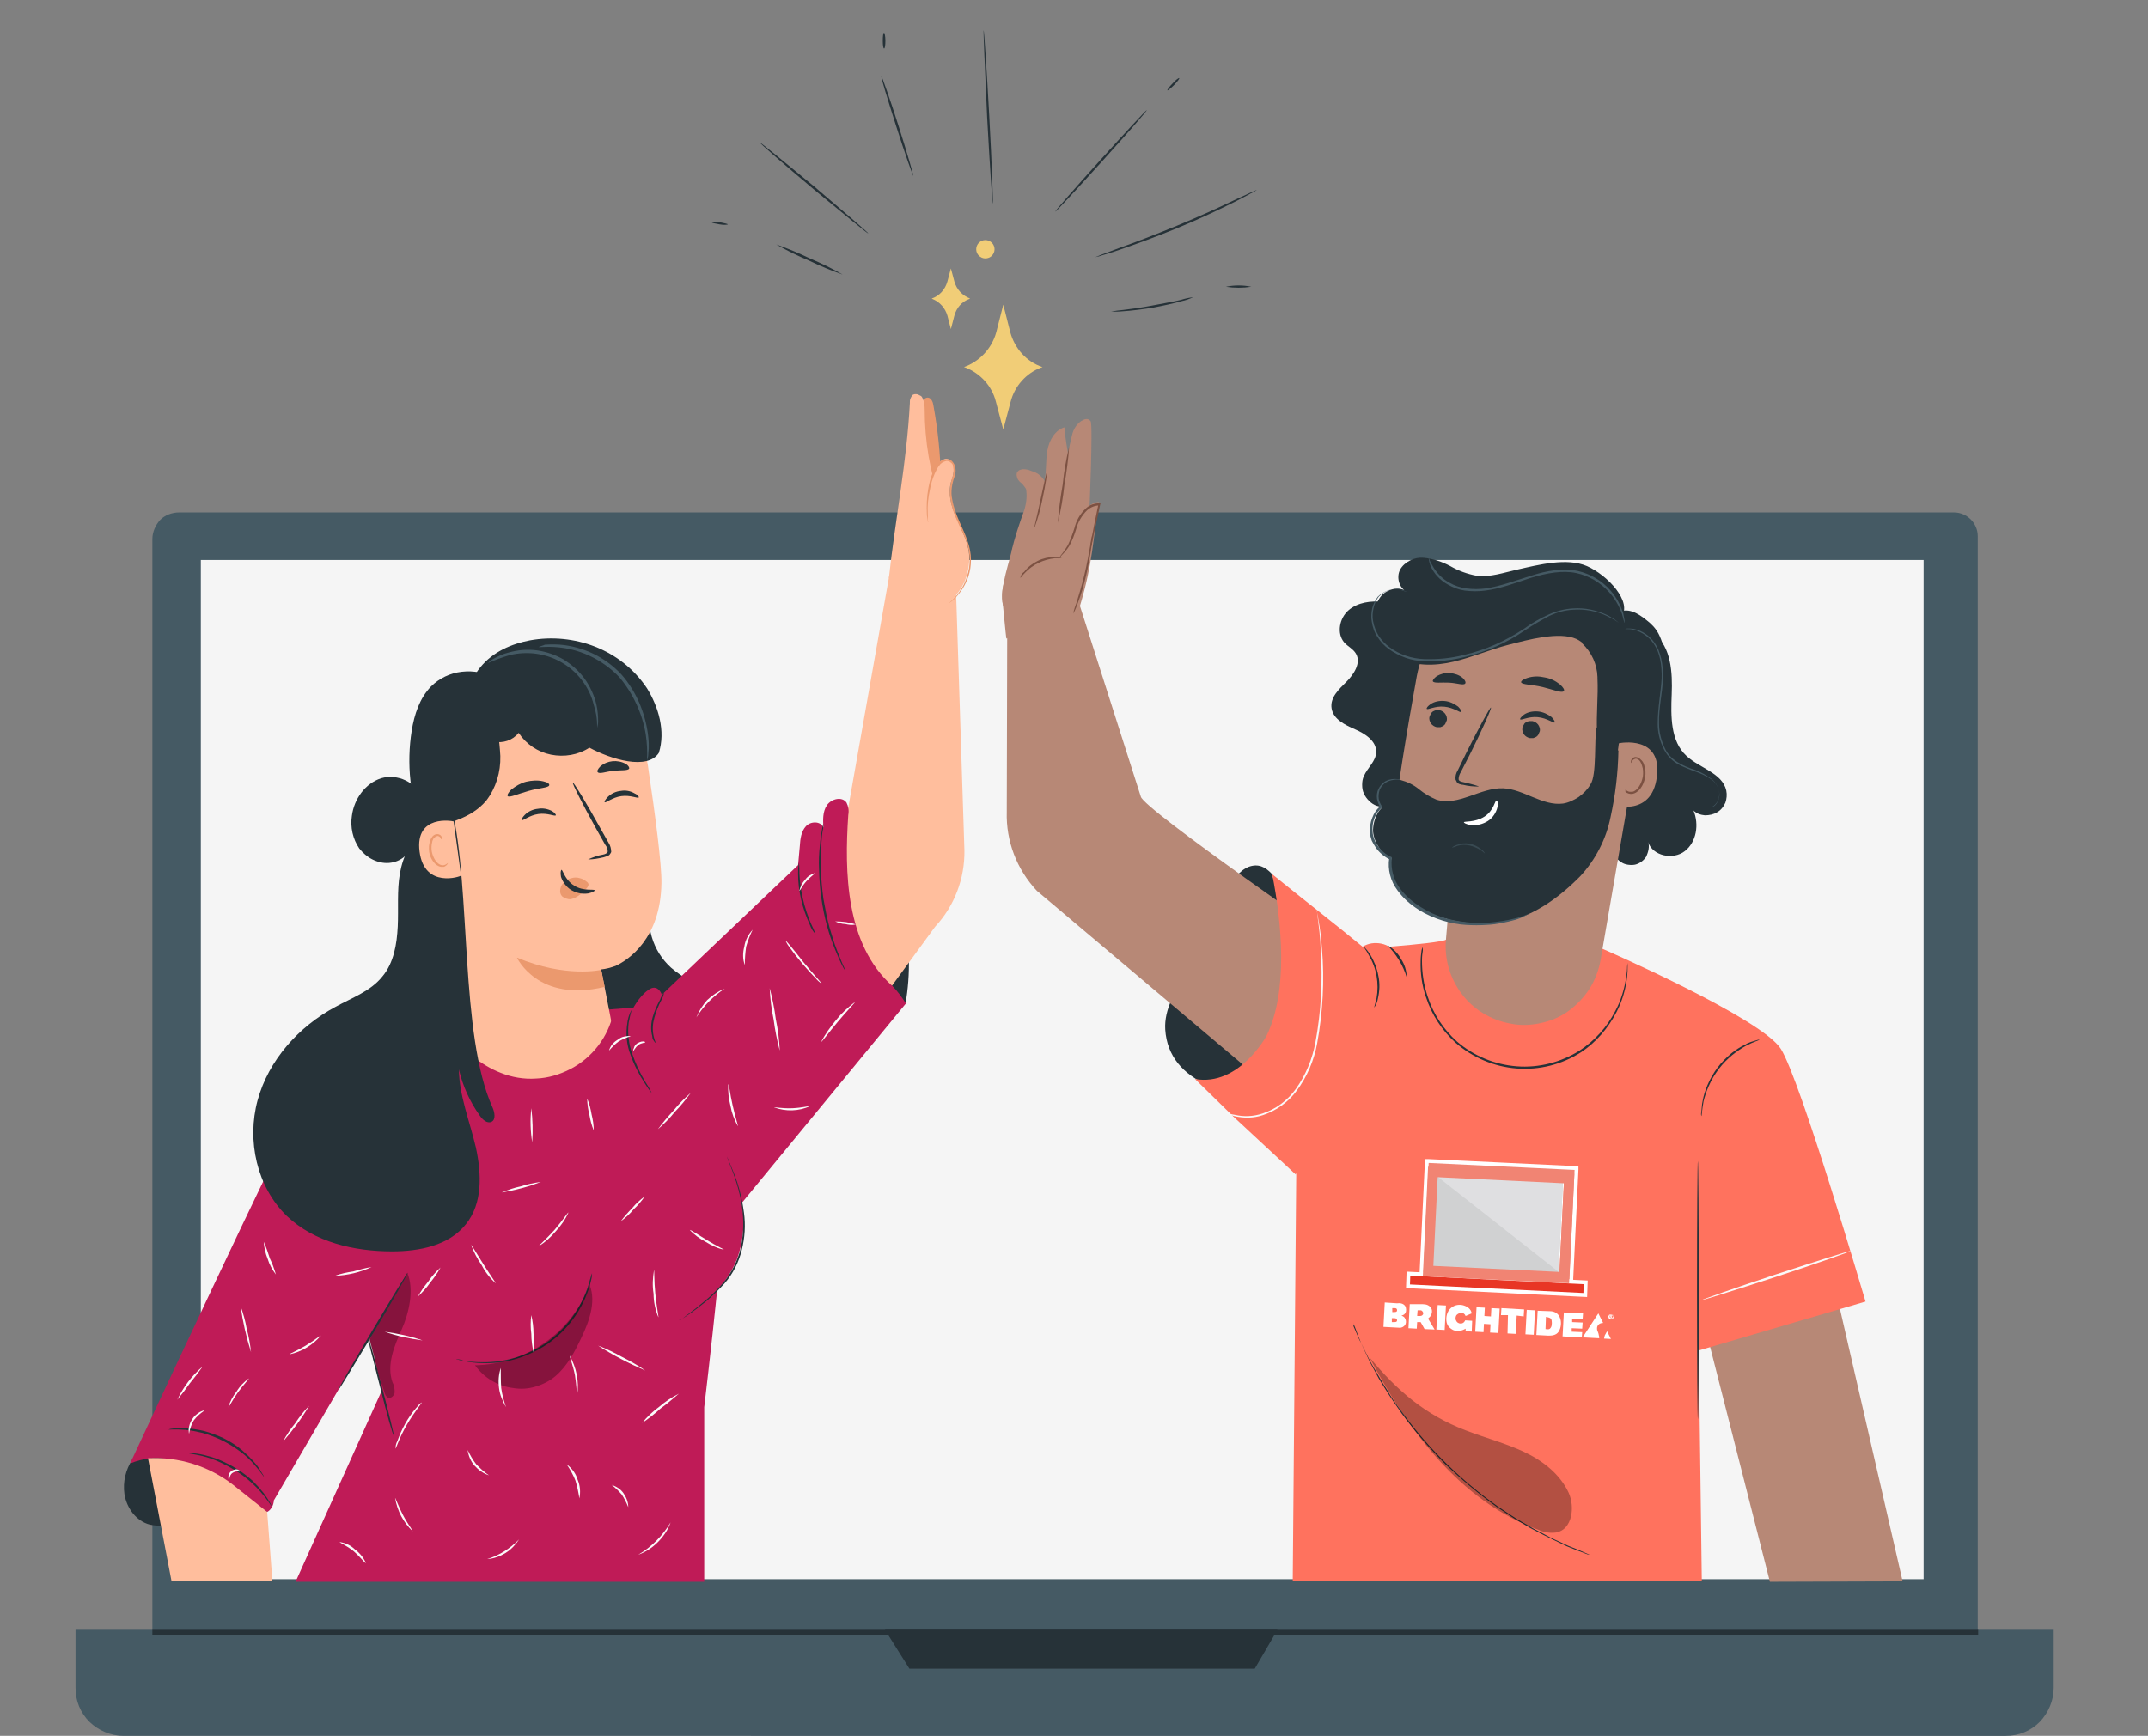 <?xml version="1.0" encoding="utf-8"?>
<!-- Generator: Adobe Illustrator 27.5.0, SVG Export Plug-In . SVG Version: 6.00 Build 0)  -->
<svg version="1.1" id="Layer_1" xmlns="http://www.w3.org/2000/svg" xmlns:xlink="http://www.w3.org/1999/xlink" x="0px" y="0px"
	 viewBox="0 0 492 397.7" style="enable-background:new 0 0 492 397.7;" xml:space="preserve">
<rect x="0" y="0" width="492" height="397.7" fill="#808080" stroke="none"/>
<style type="text/css">
	.st0{fill:#455A64;}
	.st1{fill:#F5F5F5;}
	.st2{fill:#263238;}
	.st3{fill:#FFBE9D;}
	.st4{fill:#BF1B57;}
	.st5{fill:#EB996E;}
	.st6{opacity:0.3;}
	.st7{fill:#FAFAFA;}
	.st8{fill:#B78876;}
	.st9{fill:#FF725E;}
	.st10{fill:#7C5142;}
	.st11{opacity:0.6;}
	.st12{fill:#FFFFFF;}
	.st13{fill:#F18473;stroke:#FFFFFF;stroke-width:0.878;}
	.st14{fill:#E83625;stroke:#FFFFFF;stroke-width:0.878;}
	.st15{fill:#D0D1D2;}
	.st16{fill:#DFDFE1;}
	.st17{fill:#F18473;}
	.st18{clip-path:url(#SVGID_00000074442110576658954480000001285054299093430683_);}
	.st19{fill:#F1CD77;}
</style>
<path class="st0" d="M41,117.4h406.6c1.4,0,2.8,0.6,3.8,1.6s1.6,2.4,1.6,3.8v259.5c0,3.1-1.2,6-3.4,8.2c-2.2,2.2-5.1,3.4-8.2,3.4
	H46.5c-3.1,0-6.1-1.2-8.2-3.4c-2.2-2.2-3.4-5.1-3.4-8.2V123.5c0-1.6,0.7-3.2,1.8-4.4C37.8,118,39.4,117.4,41,117.4z"/>
<path class="st0" d="M17.3,373.4h453.1v13.3c0,2.9-1.2,5.7-3.2,7.8c-2.1,2.1-4.8,3.2-7.8,3.2H28.3c-2.9,0-5.7-1.2-7.8-3.2
	c-2.1-2.1-3.2-4.8-3.2-7.8V373.4z"/>
<path class="st1" d="M440.6,128.3H46v233.5h394.6V128.3z"/>
<path class="st2" d="M202.7,373.4l5.6,8.9h79.1l5.2-8.9H202.7z"/>
<path class="st2" d="M453.1,373.4H34.9v1.3h418.2V373.4z"/>
<path class="st2" d="M149.1,206.4c-0.7,2.7-0.6,5.6,0.2,8.3c0.8,2.7,2.3,5.1,4.4,7c2.7,2.4,6.3,3.8,8.8,6.5c1.6,1.8,2.6,3.9,3.1,6.3
	c0.5,2.3,0.4,4.7-0.4,7c-0.8,2.2-2,4.3-3.6,6.1c-1.6,1.8-3.5,3.2-5.7,4.2c-2.9,1.4-6.1,2-9.4,1.9c-3.2-0.1-6.4-1-9.2-2.5
	c-7-3.9-11-11.8-12.1-19.8c-1-7.9,0.6-16,2.7-23.7"/>
<path class="st2" d="M207.4,230c1.2-6.9,1-13.9-0.4-20.7c-0.6-3.3-1.8-6.5-3.6-9.4c-0.6-1.1-1.5-1.9-2.6-2.5
	c-0.8-0.3-1.7-0.3-2.5-0.1c-0.8,0.2-1.6,0.6-2.2,1.2c-0.8,0.8-1.4,1.8-1.7,2.8c-0.4,1-0.5,2.2-0.4,3.3c0.2,2.2,0.7,4.4,1.6,6.4
	C198.3,218.1,202.7,224,207.4,230"/>
<path class="st3" d="M203.7,131.8l-9.7,54.9c-3.1,7.4-39.4,52.2-39.4,52.2l12,38.5l47.6-65.1c4.4-4.7,6.8-11,6.7-17.5l-1.9-58.7
	L203.7,131.8z"/>
<path class="st4" d="M152.3,230.3l-24.9,1.9l-21.7,3.4c0,0-38,10-38,14.2c0,1.4,10.4,34.5,16.2,54.3c1.4,4.8,2.6,9.7,3.5,14.6
	l-19.7,43.7h93.6v-40c0,0,6.3-52.6,5.2-59.8C165.4,255.3,152.3,230.3,152.3,230.3z"/>
<path class="st5" d="M215.5,109.6c-0.1-5.6-0.7-11.2-1.7-16.7c-0.1-0.8-0.5-1.7-1.2-1.8c-1-0.1-1.5,1.1-1.6,2.1
	c-0.9,6.6-0.6,13.4,0.8,19.9"/>
<path class="st4" d="M204.4,225.9c-10.7-9.5-11-26.1-10.1-39.2c0.2-1,0-2-0.4-2.8c-1-1.5-3.5-0.9-4.5,0.6c-1,1.5-0.9,3.4-0.8,5.1
	c-0.6-1.5-2.9-1.5-4-0.3c-1.1,1.2-1.3,2.9-1.4,4.5l-0.4,4.4l-31.2,29.7c0,0-0.9-2.7-3.1-1.1c-2.3,1.6-3.8,4.8-3.8,4.8l22,47.9
	l40.8-49.6C206.6,228.5,205.6,227.1,204.4,225.9z"/>
<path class="st4" d="M162.1,259.1c3.3,4.1,5.7,8.9,7.2,13.9c1.5,5.1,1.3,10.5-0.5,15.5c-1.4,3.5-3.6,6.5-6.5,8.8
	c-2.9,2.3-6.3,3.9-10,4.5"/>
<path class="st2" d="M193.6,222.4c-0.1-0.4-0.3-0.9-0.5-1.3c-0.4-0.8-0.8-2-1.4-3.4c-0.6-1.5-1.1-3.2-1.7-5.2
	c-0.6-2.2-1-4.4-1.4-6.6c-0.3-2.2-0.5-4.4-0.6-6.7c0-2.1,0-3.9,0.1-5.5c0.1-1.6,0.2-2.8,0.4-3.7c0.1-0.4,0.1-0.9,0.1-1.4
	c-0.1,0.4-0.2,0.9-0.3,1.3c-0.2,1.2-0.4,2.4-0.5,3.7c-0.2,1.8-0.3,3.7-0.2,5.5c0.1,4.5,0.7,9,1.9,13.3c0.5,1.8,1.1,3.5,1.8,5.2
	c0.6,1.5,1.1,2.6,1.5,3.4C193.1,221.6,193.3,222,193.6,222.4z"/>
<path class="st2" d="M186.8,214c-0.3-0.8-0.6-1.5-1-2.3c-1.6-3.7-2.5-7.6-2.7-11.5c0-0.8,0-1.7-0.1-2.5c-0.2,0.8-0.2,1.7-0.2,2.5
	c0,4,1,8,2.7,11.7C185.8,212.7,186.2,213.4,186.8,214z"/>
<path class="st2" d="M150.2,239c0.1,0-0.3-0.6-0.5-1.7c-0.3-1.4-0.2-2.8,0.2-4.2c0.4-1.4,0.9-2.7,1.6-4c0.3-0.5,0.5-1.1,0.6-1.7
	c-0.4,0.5-0.7,1-0.9,1.6c-0.7,1.3-1.3,2.6-1.7,4c-0.4,1.4-0.5,2.9-0.1,4.4C149.4,238,149.7,238.5,150.2,239z"/>
<path class="st2" d="M155.6,302.5c0.1-0.1,0.3-0.1,0.4-0.2l1.1-0.7c0.9-0.6,2.2-1.5,3.8-2.8c1.9-1.4,3.5-3.1,5.1-4.8
	c1.9-2.2,3.2-4.8,3.9-7.6c0.7-2.8,0.9-5.7,0.5-8.6c-0.3-2.3-0.8-4.6-1.5-6.8c-0.5-1.5-1.1-3-1.7-4.4c-0.2-0.5-0.4-0.9-0.5-1.2
	c-0.1-0.1-0.1-0.3-0.2-0.4c0.2,0.6,0.4,1.1,0.6,1.6c0.4,1,1,2.5,1.6,4.4c0.7,2.2,1.2,4.5,1.4,6.8c0.3,2.8,0.1,5.7-0.5,8.4
	c-0.7,2.7-2,5.3-3.8,7.5c-1.5,1.8-3.1,3.4-4.9,4.8c-1.5,1.3-2.8,2.2-3.7,2.9l-1,0.8C155.7,302.3,155.6,302.4,155.6,302.5z"/>
<path class="st2" d="M104.5,311.4c0.1,0.1,0.3,0.1,0.4,0.1c0.3,0.1,0.7,0.2,1.2,0.3c1.5,0.3,2.9,0.5,4.4,0.5c5,0.2,9.8-1.2,14-3.8
	c4.2-2.6,7.5-6.5,9.5-11c0.6-1.4,1.1-2.8,1.4-4.2c0.1-0.5,0.2-0.9,0.2-1.2c0-0.1,0-0.3,0-0.4c-0.2,0.5-0.3,1-0.5,1.6
	c-1.4,5.4-4.6,10.2-9.1,13.7c-4.5,3.4-10,5.2-15.6,5.1c-1.5,0-2.9-0.1-4.4-0.4C105.6,311.5,105,311.4,104.5,311.4z"/>
<path class="st2" d="M90.2,328.9c0.1,0-1.1-5-2.7-11.1c-1.6-6.1-3-11-3.1-11c-0.1,0,1.1,5,2.7,11.1C88.6,324,90,328.9,90.2,328.9z"
	/>
<g class="st6">
	<path d="M134.7,293.6c2.1,4,0.4,8.9-1.6,13c-1.5,3.2-3.2,6.4-5.9,8.7c-1.3,1.1-2.9,1.9-4.6,2.4c-1.7,0.5-3.4,0.6-5.1,0.3
		c-1.7-0.2-3.4-0.8-4.9-1.7c-1.5-0.9-2.8-2.1-3.8-3.5c5.7-0.1,11.3-1.9,16-5.2c4.7-3.3,8.3-8,10.3-13.4"/>
</g>
<g class="st6">
	<path d="M93.3,291.6c1.6,3.9,0.4,9.2-1.3,13c-1.7,3.8-3.5,8.1-2.1,12.1c0.4,0.7,0.5,1.5,0.5,2.3c-0.1,0.8-0.9,1.5-1.6,1.2
		c-0.4-0.3-0.6-0.7-0.7-1.1c-1.3-3.9-2.6-7.7-3.8-11.6"/>
</g>
<path class="st7" d="M178.6,240.7c-0.1-2.4-0.4-4.8-0.9-7.2c-0.3-2.4-0.8-4.8-1.4-7.1c0.1,2.4,0.4,4.8,0.9,7.2
	C177.5,236,178,238.4,178.6,240.7z"/>
<path class="st7" d="M188.1,238.7c0.1,0.1,1.7-2.1,3.8-4.6c2.1-2.5,4-4.4,3.9-4.5c-1.6,1.2-3.1,2.6-4.3,4.1
	C190.2,235.3,189,236.9,188.1,238.7z"/>
<path class="st7" d="M179.9,215.5c0.3,0.6,0.6,1.1,1,1.6c0.7,1,1.7,2.3,2.8,3.6c1.2,1.4,2.3,2.6,3.1,3.4c0.4,0.5,0.9,0.9,1.4,1.3
	c0.1-0.1-1.9-2.2-4.2-5C181.9,217.7,180,215.4,179.9,215.5z"/>
<path class="st7" d="M183.1,204.1c0.1,0.1,0.6-1.1,1.6-2.2s2.1-1.8,2-1.9c-0.9,0.3-1.8,0.8-2.3,1.6
	C183.7,202.3,183.3,203.2,183.1,204.1z"/>
<path class="st7" d="M191.3,211.1c0.7,0.3,1.5,0.6,2.3,0.6c0.8,0.2,1.6,0.3,2.4,0.1C194.6,211.3,193,211.1,191.3,211.1z"/>
<path class="st7" d="M170.6,221.1c0-1.4,0.1-2.8,0.3-4.2c0.4-1.4,0.9-2.7,1.5-3.9c-1,1.1-1.7,2.4-1.9,3.8
	C170.1,218.3,170.1,219.8,170.6,221.1z"/>
<path class="st7" d="M159.5,233.1c1.7-2.7,3.9-4.9,6.5-6.6c-1.5,0.6-2.8,1.5-4,2.6C161,230.2,160.1,231.6,159.5,233.1z"/>
<path class="st7" d="M177.3,253.7c2.7,1,5.7,0.9,8.3-0.3c0-0.1-1.8,0.4-4.1,0.5C179.1,254,177.4,253.6,177.3,253.7z"/>
<path class="st7" d="M169,258c0.1-0.1-0.6-2.1-1.2-4.8c-0.6-2.6-0.8-4.8-1-4.8c-0.1,1.6,0.1,3.3,0.5,4.9
	C167.6,255,168.2,256.6,169,258z"/>
<path class="st7" d="M150.7,258.7c1.4-1.2,2.7-2.5,3.9-4c1.3-1.3,2.5-2.8,3.6-4.3c-1.4,1.2-2.7,2.5-3.9,4
	C153,255.8,151.8,257.2,150.7,258.7z"/>
<path class="st7" d="M142.2,279.8c1.1-0.8,2.1-1.7,2.9-2.7c1-0.9,1.8-1.9,2.6-3c-1.1,0.8-2.1,1.7-2.9,2.7
	C143.9,277.7,143,278.7,142.2,279.8z"/>
<path class="st7" d="M158,281.8c1,1.1,2.3,2,3.6,2.7c1.3,0.8,2.7,1.5,4.2,1.8c0-0.1-1.8-0.9-3.9-2.2S158.1,281.7,158,281.8z"/>
<path class="st7" d="M150.8,301.8c0.1,0-0.4-2.4-0.7-5.4c-0.3-3-0.2-5.4-0.3-5.4c-0.3,1.8-0.4,3.6-0.1,5.4
	C149.7,298.3,150.1,300.1,150.8,301.8z"/>
<path class="st7" d="M123.4,285.5c1.5-0.9,2.8-2.1,3.9-3.4c1.2-1.3,2.2-2.7,2.9-4.3c-0.1-0.1-1.4,1.9-3.2,4
	C125.1,283.9,123.4,285.4,123.4,285.5z"/>
<path class="st7" d="M113.5,294c0.1-0.1-1.3-2-2.8-4.4c-1.5-2.4-2.7-4.4-2.8-4.4c0.6,1.6,1.4,3.2,2.4,4.6
	C111.1,291.4,112.2,292.8,113.5,294z"/>
<path class="st7" d="M114.9,273.2c3.1-0.5,6.1-1.3,9-2.4c-1.6,0.2-3.1,0.5-4.6,1C117.8,272.1,116.4,272.6,114.9,273.2z"/>
<path class="st7" d="M122.2,309.8c0.2-1.4,0.2-2.9,0-4.3c0-1.4-0.2-2.9-0.5-4.2c-0.2,1.4-0.2,2.9,0,4.3
	C121.7,307,121.9,308.5,122.2,309.8z"/>
<path class="st7" d="M115.9,322.4c-0.5-1.5-0.9-2.9-1.1-4.4c-0.1-1.5-0.1-3.1-0.1-4.6c-0.5,1.5-0.6,3.1-0.4,4.6
	C114.5,319.6,115.1,321,115.9,322.4L115.9,322.4z"/>
<path class="st7" d="M132.2,319.6c0.5-3.1-0.2-6.3-1.7-9c-0.1,0.1,0.7,2,1.2,4.5C132.1,317.6,132.1,319.6,132.2,319.6z"/>
<path class="st7" d="M147.1,326c1.5-1,2.9-2.1,4.2-3.3c1.4-1,2.8-2.2,4.2-3.4c-1.6,0.8-3.1,1.8-4.5,3
	C149.5,323.4,148.2,324.6,147.1,326z"/>
<path class="st7" d="M137,308.3c3.4,2.2,7.1,4.1,10.8,5.7c-1.7-1.2-3.5-2.2-5.3-3.1C140.7,309.9,138.9,309,137,308.3z"/>
<path class="st7" d="M132.7,343.3c0.3-1.4,0.2-2.9-0.4-4.3c-0.4-1.4-1.3-2.6-2.5-3.5c0.8,1.2,1.5,2.4,2,3.7
	C132.2,340.5,132.5,341.9,132.7,343.3z"/>
<path class="st7" d="M140.1,340.2c0.9,0.7,1.6,1.4,2.3,2.2c0.6,0.9,1.1,1.9,1.5,2.9c0-1.1-0.4-2.2-1.1-3.2S141.2,340.6,140.1,340.2z
	"/>
<path class="st7" d="M111.6,357.2c1.5-0.1,2.9-0.6,4.2-1.4c1.3-0.8,2.3-1.9,3.1-3.1C116.8,354.8,114.3,356.4,111.6,357.2z"/>
<path class="st7" d="M107.1,332.2c0.2,1.3,0.7,2.6,1.6,3.6c0.9,1,2,1.8,3.3,2.2c-1.1-0.7-2-1.6-2.9-2.5
	C108.3,334.5,107.7,333.4,107.1,332.2z"/>
<path class="st7" d="M94.5,350.8c0.1-0.1-1.1-1.6-2.2-3.7c-1.1-2.1-1.7-3.9-1.8-3.9C91,346.2,92.4,348.8,94.5,350.8L94.5,350.8z"/>
<path class="st7" d="M77.8,353.3c-0.1,0.1,1.6,0.8,3.2,2.1c1.6,1.4,2.6,2.8,2.8,2.7c-0.5-1.2-1.4-2.3-2.5-3.1
	C80.4,354.1,79.2,353.5,77.8,353.3z"/>
<path class="st7" d="M90.6,331.9c0.1,0,0.9-2.6,2.6-5.5c1.7-2.9,3.5-5,3.4-5.1c-0.5,0.3-0.9,0.8-1.3,1.3c-1.9,2.2-3.3,4.8-4.3,7.6
	C90.7,330.7,90.6,331.3,90.6,331.9z"/>
<path class="st7" d="M88.1,305.1c2.8,1,5.7,1.6,8.7,2C93.9,306.1,91,305.5,88.1,305.1z"/>
<path class="st7" d="M95.7,297.1c1-1,2-2,2.8-3.2c0.9-1.1,1.7-2.2,2.4-3.5c-1,0.9-2,2-2.8,3.2C97.2,294.7,96.4,295.8,95.7,297.1z"/>
<path class="st2" d="M61.2,346.4c-7.2-1.2-14,1-21.1,2.6c-1.9,0.6-3.9,0.7-5.8,0.3c-3.1-0.8-5.3-3.8-5.8-7c-0.4-2.8,0.3-5.6,1.8-7.9
	c0.6-1,1.5-1.8,2.5-2.5c1.1-0.5,2.3-0.8,3.5-0.9c4.4-0.4,8.8,0.5,12.7,2.4c3.9,1.9,7.5,4.5,10.5,7.6C61,342.6,60.5,344.4,61.2,346.4
	"/>
<path class="st4" d="M67.7,256.1c-1.6,1.2-37.9,79.2-37.9,79.2c2.9-1.2,6.1-1.6,9.2-0.9l2,0.5c3.5,0.9,6.9,2.5,9.9,4.5l10.3,7
	c0.4-0.2,0.8-0.6,1-1c0.3-0.4,0.4-0.8,0.5-1.3v-0.3l28.1-48.2L67.7,256.1z"/>
<path class="st3" d="M61.2,346.4l1.2,15.9H39.3l-5.4-28.2c7-0.4,14,1.8,19.5,6.1L61.2,346.4z"/>
<path class="st2" d="M77.6,318.3c0.1,0.1,3.7-5.9,8.1-13.2c4.4-7.4,7.8-13.4,7.7-13.5c-0.1-0.1-3.7,5.8-8.1,13.2
	C80.9,312.2,77.4,318.2,77.6,318.3z"/>
<path class="st2" d="M43,332.9c0,0.1,1.3,0.2,3.4,0.7c1.2,0.3,2.4,0.7,3.5,1.2c1.4,0.6,2.7,1.3,4,2.1c1.3,0.8,2.5,1.7,3.6,2.7
	c0.9,0.8,1.8,1.7,2.6,2.7c1.4,1.6,2,2.8,2.1,2.7c-0.1-0.3-0.3-0.6-0.4-0.8c-0.4-0.7-0.9-1.4-1.4-2.1c-0.8-1-1.6-1.9-2.5-2.8
	c-1.1-1-2.4-2-3.7-2.8c-1.3-0.8-2.7-1.5-4.1-2.1c-1.2-0.5-2.4-0.8-3.6-1.1c-0.8-0.2-1.7-0.3-2.5-0.4C43.6,332.9,43.3,332.9,43,332.9
	z"/>
<path class="st2" d="M38.6,327.5c0,0.1,1.5-0.1,3.8,0.1c1.4,0.1,2.7,0.4,4,0.7c3.2,0.9,6.2,2.4,8.8,4.4c1.1,0.8,2.1,1.8,3,2.8
	c1.5,1.7,2.3,3,2.3,2.9c-0.1-0.3-0.3-0.6-0.5-0.9c-0.2-0.3-0.4-0.7-0.6-1c-0.3-0.4-0.6-0.9-1-1.3c-0.9-1.1-1.9-2-2.9-2.9
	c-1.3-1.1-2.7-2-4.3-2.8c-1.5-0.7-3.1-1.3-4.7-1.7c-1.3-0.3-2.7-0.5-4.1-0.6c-0.5,0-1.1,0-1.6,0c-0.4,0-0.8,0-1.2,0.1
	C39.3,327.3,38.9,327.4,38.6,327.5z"/>
<path class="st7" d="M76.7,292.3c2.9-0.1,5.8-0.8,8.4-2c-1.4,0.2-2.8,0.6-4.2,1C79.5,291.5,78.1,291.8,76.7,292.3z"/>
<path class="st7" d="M63.2,292c-0.4-1.3-0.8-2.5-1.4-3.7c-0.4-1.3-0.8-2.5-1.4-3.8c0.1,1.3,0.4,2.7,0.9,3.9
	C61.7,289.7,62.4,291,63.2,292z"/>
<path class="st7" d="M66.3,310.3c2.8-0.6,5.3-2.1,7.2-4.3c-0.1-0.1-1.5,1.1-3.5,2.3C68,309.5,66.2,310.2,66.3,310.3z"/>
<path class="st7" d="M57.5,309.8c-0.2-1.8-0.5-3.6-1-5.4c-0.3-1.8-0.8-3.5-1.4-5.2C55.6,302.8,56.4,306.3,57.5,309.8L57.5,309.8z"/>
<path class="st7" d="M64.8,330.3c2.2-2.5,4.3-5.3,6-8.2c-1.2,1.2-2.2,2.5-3.2,4C66.6,327.3,65.6,328.8,64.8,330.3z"/>
<path class="st7" d="M52.3,322.4c0.1,0.1,0.9-1.6,2.2-3.4c1.3-1.8,2.6-3.1,2.5-3.2c-1.1,0.8-2.1,1.8-2.8,3
	C53.3,319.9,52.7,321.1,52.3,322.4z"/>
<path class="st7" d="M40.6,320.7c1-1.2,2-2.5,2.9-3.8c1-1.2,2-2.5,2.9-3.8C43.9,315.2,42,317.8,40.6,320.7z"/>
<path class="st7" d="M43.3,328.5c0.2-1.1,0.5-2.1,1.1-3.1c0.7-0.9,1.5-1.6,2.4-2.2c0-0.1-0.4,0-1,0.3c-0.7,0.4-1.4,1-1.8,1.7
	c-0.5,0.7-0.7,1.5-0.8,2.3C43.2,328,43.3,328.5,43.3,328.5z"/>
<path class="st7" d="M52.5,339.1c0.1,0,0-0.2,0.1-0.6c0.1-0.4,0.3-0.8,0.6-1c0.3-0.2,0.7-0.4,1.2-0.4c0.3,0,0.5,0.1,0.6,0
	c0-0.1-0.1-0.2-0.5-0.4c-0.3-0.1-0.5-0.1-0.8,0c-0.3,0.1-0.5,0.2-0.7,0.3c-0.2,0.2-0.4,0.4-0.5,0.6c-0.1,0.2-0.2,0.5-0.2,0.8
	C52.3,338.9,52.4,339.1,52.5,339.1z"/>
<path class="st7" d="M146.2,356.2c1.7-0.6,3.2-1.6,4.5-2.9c1.3-1.3,2.3-2.8,2.9-4.5C151.8,351.8,149.3,354.4,146.2,356.2
	L146.2,356.2z"/>
<path class="st3" d="M203.6,132.4c1.5-13.7,4.1-26.6,4.8-40c0-0.3,0-0.7,0.1-1c0.1-0.3,0.3-0.6,0.5-0.9c0.2-0.1,0.4-0.2,0.6-0.2
	s0.5,0,0.7,0.1c0.2,0.1,0.4,0.2,0.6,0.3c0.2,0.1,0.3,0.3,0.4,0.5c0.4,0.8,0.5,1.8,0.5,2.7c0,7.1,1.2,14.2,3.6,21
	c1.5,4.4,3.6,8.6,4.8,13c1.2,4.5-1,6-3,10.2"/>
<path class="st3" d="M217.1,138.1c1.8-1.4,3.2-3.2,4-5.3c0.8-2.1,1.1-4.4,0.8-6.6c-0.5-2.7-1.8-5.2-2.9-7.7c-1.1-2.5-1.9-5.3-1.2-8
	c0.4-1,0.6-2,0.7-3.1c0-1-0.7-2.2-1.7-2.3c-0.4,0-0.8,0.2-1.1,0.4c-0.3,0.2-0.6,0.5-0.8,0.8c-1.8,2.2-3.2,8.5-2.3,13.3"/>
<path class="st5" d="M212.6,119.7c0,0-0.1-0.7-0.1-2c-0.1-1.9,0.1-3.7,0.5-5.5c0.2-1.3,0.6-2.5,1.1-3.7c0.3-0.6,0.6-1.3,1-1.8
	c0.2-0.3,0.4-0.5,0.7-0.7c0.3-0.2,0.6-0.3,1-0.4c0.4,0,0.7,0.1,1,0.4c0.3,0.2,0.5,0.5,0.5,0.9c0.2,0.8,0.1,1.6-0.1,2.3
	c-0.3,0.8-0.5,1.7-0.6,2.6c-0.1,0.9-0.1,1.8,0.1,2.7c0.6,3.7,2.6,6.6,3.6,9.5c0.5,1.4,0.8,2.8,0.8,4.3c0,1.3-0.2,2.5-0.6,3.7
	c-0.5,1.8-1.5,3.4-2.7,4.8c-0.9,1-1.5,1.4-1.5,1.4c0.2-0.1,0.3-0.2,0.5-0.3c0.4-0.3,0.8-0.7,1.1-1c1.3-1.4,2.3-3,2.9-4.8
	c0.4-1.2,0.6-2.5,0.6-3.8c0-1.5-0.3-3-0.8-4.4c-1-3-2.9-5.9-3.5-9.5c-0.2-0.9-0.2-1.7-0.1-2.6c0.1-0.8,0.3-1.7,0.6-2.5
	c0.3-0.8,0.4-1.7,0.1-2.6c-0.1-0.4-0.4-0.8-0.7-1.1c-0.2-0.2-0.4-0.3-0.6-0.3c-0.2-0.1-0.4-0.1-0.7-0.1c-0.4,0.1-0.8,0.2-1.2,0.4
	c-0.4,0.2-0.7,0.5-0.9,0.9c-0.4,0.6-0.8,1.3-1,1.9c-0.5,1.2-0.8,2.5-1,3.7c-0.3,1.8-0.4,3.7-0.3,5.6c0,0.5,0.1,1,0.2,1.5
	C212.4,119.3,212.5,119.5,212.6,119.7z"/>
<path class="st2" d="M94.7,192.9c-0.3,1.3-1,2.5-2,3.3c-1,0.9-2.3,1.4-3.6,1.5c-1.3,0.1-2.6-0.2-3.8-0.8c-1.2-0.6-2.2-1.5-3-2.5
	c-1.5-2.2-2.1-4.9-1.7-7.5c0.5-3.8,3-7.4,6.7-8.6c3.7-1.1,8.2,0.9,9.2,4.6l4.2,5.9L94.7,192.9z"/>
<path class="st3" d="M99.7,181.3c-0.4-3.3-0.2-6.6,0.7-9.7c0.9-3.2,2.4-6.1,4.5-8.7c2.1-2.6,4.6-4.7,7.5-6.2
	c2.9-1.6,6.1-2.5,9.3-2.8c13.1-1.2,24.7,8.5,26.7,21.5c1.7,11.4,3.2,22.9,3.1,27c-0.2,12.6-7.5,17.5-10.5,18.9
	c-1.1,0.4-2.2,0.7-3.3,0.8c0,0,0,0,0,0c0,0,0,0,0,0c0,0,0,0,0,0c0,0,0,0,0,0l2.8,14.4c1.3,9.5-4,17.9-13.5,19.3
	c-9.5,1.4-16.9-5.9-18.4-15.4L99.7,181.3z"/>
<path class="st2" d="M146.3,182.7c-0.2,0.3-1.9-0.6-4-0.3c-2.1,0.3-3.5,1.6-3.8,1.4c-0.1-0.1,0.1-0.6,0.7-1.2c0.8-0.8,1.9-1.3,3-1.4
	c1.1-0.2,2.2,0,3.2,0.6C146.1,182.1,146.4,182.6,146.3,182.7z"/>
<path class="st2" d="M127.3,186.8c-0.2,0.3-1.9-0.6-4-0.3c-2.1,0.3-3.5,1.6-3.8,1.4c-0.1-0.1,0.1-0.6,0.7-1.2c0.8-0.8,1.9-1.3,3-1.4
	c1.1-0.2,2.2,0,3.2,0.5C127.1,186.2,127.4,186.7,127.3,186.8z"/>
<path class="st2" d="M134.7,196.9c1.1-0.5,2.2-0.9,3.4-1.1c0.5-0.1,1-0.3,1.1-0.7c0-0.6-0.2-1.1-0.6-1.6l-2.2-3.9
	c-3.1-5.6-5.4-10.2-5.2-10.3c0.2-0.1,2.9,4.3,6,9.9l2.2,3.9c0.4,0.6,0.6,1.4,0.6,2.1c-0.1,0.2-0.2,0.4-0.3,0.5
	c-0.1,0.2-0.3,0.3-0.5,0.4c-0.3,0.1-0.6,0.2-0.9,0.3C137,196.7,135.9,196.9,134.7,196.9z"/>
<path class="st5" d="M137.7,222.2c0,0-8.1,1.9-19.3-2.8c0,0,4.8,10.4,20.1,6.7L137.7,222.2z"/>
<path class="st5" d="M134.5,202.1c-0.5-0.4-1.1-0.8-1.7-0.9c-0.6-0.2-1.3-0.2-1.9,0c-0.5,0.1-0.9,0.3-1.3,0.6
	c-0.4,0.3-0.7,0.6-1,1.1c-0.2,0.4-0.3,0.9-0.3,1.3c0,0.5,0.2,0.9,0.5,1.2c0.4,0.3,0.9,0.5,1.4,0.6c0.5,0.1,1-0.1,1.5-0.3
	c1-0.5,1.8-1.2,2.5-2c0.2-0.2,0.4-0.4,0.5-0.7c0.1-0.1,0.1-0.3,0.1-0.4c0-0.1-0.1-0.3-0.2-0.4"/>
<path class="st2" d="M128.6,199.3c0.3-0.1,0.7,2.2,2.9,3.6c2.2,1.4,4.7,0.7,4.7,1.1c0.1,0.1-0.5,0.5-1.5,0.7
	c-1.4,0.2-2.7-0.1-3.9-0.8c-1.1-0.7-1.9-1.8-2.3-3C128.3,199.9,128.5,199.3,128.6,199.3z"/>
<path class="st2" d="M125.8,179.9c-0.1,0.6-2.3,0.6-4.7,1.3c-2.5,0.7-4.4,1.6-4.8,1.2c-0.2-0.2,0.1-0.8,0.8-1.5
	c1-0.8,2.2-1.5,3.4-1.8c1.3-0.3,2.6-0.4,3.9-0.1C125.4,179.2,125.9,179.6,125.8,179.9z"/>
<path class="st2" d="M144.1,176.1c-0.3,0.5-1.8,0.3-3.6,0.5c-1.8,0.2-3.2,0.8-3.6,0.3c-0.2-0.2,0-0.7,0.6-1.3
	c0.8-0.7,1.8-1.1,2.8-1.2s2.1,0.1,3,0.6C144,175.4,144.2,175.9,144.1,176.1z"/>
<path class="st2" d="M150.9,172.5c-2.6,4-10.9,1.5-15.9-1.2c-2.6,1.7-5.8,2.2-8.8,1.6c-3-0.6-5.7-2.4-7.4-5
	c-2.9,3.6-8.7,2.4-10.8-1.7c-2.1-4.1-0.9-9.8,2-13.3c2.9-3.6,7.2-5.4,11.4-6.2c10-1.8,20.8,2,26.8,11
	C150.8,161.9,152.5,167.5,150.9,172.5"/>
<path class="st0" d="M123.4,148.2c0,0.2,2.4-0.3,6,0.3c4.8,0.8,9.2,3.2,12.5,6.7c3.1,3.7,5.2,8.2,6,13c0.3,2,0.4,4,0.3,6
	c0.2-0.5,0.3-1.1,0.3-1.6c0.2-1.5,0.1-3-0.1-4.5c-0.7-5-2.7-9.7-6-13.5c-3.4-3.7-8-6.1-13.1-6.8c-1.5-0.2-3-0.2-4.5-0.1
	C124.4,147.9,123.9,148,123.4,148.2z"/>
<path class="st0" d="M136.8,166.7c0.1-0.5,0.2-0.9,0.2-1.4c0-1.3-0.1-2.6-0.4-3.9c-0.5-2.1-1.4-4.1-2.7-5.9
	c-1.3-1.8-2.9-3.2-4.8-4.4c-1.9-1.1-4-1.8-6.1-2.1c-2.2-0.3-4.4-0.1-6.5,0.5c-1.3,0.3-2.5,0.9-3.6,1.5c-0.4,0.2-0.8,0.5-1.1,0.9
	c1.6-0.7,3.2-1.3,4.9-1.8c4.1-1,8.4-0.4,12,1.7c3.6,2.1,6.3,5.6,7.3,9.7C137,164.6,136.7,166.7,136.8,166.7z"/>
<path class="st2" d="M112.9,162.4c1,3.5,1.5,7.2,1.7,10.8c0.1,3.7-1,7.3-3.2,10.2c-3.5,4.2-9.3,5.5-14.6,6.5
	c-2.9-7.1-3.7-14.9-2.5-22.5c0.6-3.7,1.8-7.4,4.4-10.1c1.9-1.9,4.4-3.1,7.1-3.4c2.7-0.3,5.4,0.2,7.7,1.6"/>
<path class="st4" d="M140.5,232.1c-0.6,2.7-1.8,5.3-3.5,7.5c-1.7,2.2-3.8,4-6.3,5.3c-2.5,1.3-5.2,2.1-7.9,2.2
	c-2.8,0.2-5.6-0.3-8.1-1.3c-4.7-1.8-8.4-5.3-12.1-8.8c-0.7,3.9-0.5,7.9,0.5,11.7c1,3.8,2.8,7.4,5.3,10.5c2.5,3.1,5.6,5.6,9.1,7.5
	c3.5,1.8,7.4,2.9,11.3,3.1c6,0.4,12.4-1.5,16.2-6.1c2.6-3.2,3.7-7.5,3.6-11.7c-0.2-4.2-1-8.3-2.4-12.3c-1.1-3.4-2.7-7.2-6.2-8.2"/>
<path class="st2" d="M97.8,190.1c-3.6,1.9-5.5,6-6.2,10c-0.7,4-0.3,8.1-0.5,12.2c-0.2,4-0.9,8.3-3.5,11.4c-2.7,3.4-7,4.9-10.8,7
	c-8.4,4.5-15.3,12.2-17.8,21.4c-2.5,9.2-0.2,19.8,6.7,26.5c6.3,6,15.4,8.1,24.1,8.1c6.2,0,13-1.3,16.9-6.2
	c3.9-4.8,3.6-11.6,2.3-17.6c-1.4-6-3.8-11.8-3.9-17.9c0.9,3.8,2.5,7.4,4.8,10.6c0.6,0.9,1.7,1.9,2.7,1.4c1-0.5,0.7-2.2,0.2-3.3
	c-7.5-16.6-4.9-50.1-9.3-68.4"/>
<path class="st3" d="M103.9,188.2c-0.2-0.1-8.9-1.7-7.8,6.9c1.1,8.6,9.5,5.7,9.5,5.5C105.6,200.4,103.9,188.2,103.9,188.2z"/>
<path class="st5" d="M102.6,197.7c0,0-0.1,0.1-0.4,0.3c-0.3,0.2-0.7,0.3-1.1,0.2c-1-0.2-1.9-1.6-2.2-3.1c-0.1-0.7-0.1-1.5,0.1-2.2
	c0-0.3,0.2-0.5,0.3-0.8c0.2-0.2,0.4-0.4,0.7-0.5c0.2-0.1,0.3-0.1,0.5,0c0.2,0.1,0.3,0.2,0.4,0.3c0.1,0.2,0.1,0.4,0.2,0.4
	c0,0,0.2-0.2,0.1-0.5c-0.1-0.2-0.2-0.4-0.4-0.5c-0.1-0.1-0.3-0.1-0.4-0.2c-0.2,0-0.3,0-0.5,0c-0.3,0.1-0.7,0.3-0.9,0.6
	c-0.2,0.3-0.4,0.6-0.5,1c-0.3,0.8-0.3,1.6-0.2,2.5c0.3,1.7,1.4,3.2,2.7,3.4c0.2,0,0.5,0,0.7,0c0.2-0.1,0.4-0.2,0.6-0.4
	C102.6,197.9,102.6,197.7,102.6,197.7z"/>
<path class="st2" d="M149.4,250.7c-0.4-0.9-0.9-1.8-1.5-2.7c-1.3-2.1-2.3-4.3-3.1-6.6c-0.8-2.3-1.1-4.7-0.8-7.1c0.2-1,0.4-2,0.7-2.9
	c-0.2,0.2-0.3,0.5-0.4,0.7c-0.3,0.7-0.5,1.4-0.6,2.2c-0.4,2.5-0.2,5,0.7,7.3c0.8,2.3,1.9,4.5,3.3,6.6c0.5,0.8,0.9,1.4,1.2,1.8
	C149.3,250.4,149.4,250.7,149.4,250.7z"/>
<path class="st7" d="M145.1,240.7c0.1,0,0.4-0.7,1.1-1.3c0.8-0.5,1.6-0.5,1.6-0.6c0-0.1-0.2-0.2-0.5-0.2c-0.5,0-0.9,0.2-1.3,0.4
	c-0.4,0.3-0.7,0.6-0.8,1.1C145,240.5,145,240.7,145.1,240.7z"/>
<path class="st7" d="M139.5,240.7c0.7-0.8,1.4-1.5,2.2-2.1c0.9-0.5,1.8-0.9,2.8-1.2c-0.5-0.1-1.1,0-1.6,0.1c-0.5,0.1-1,0.4-1.4,0.7
	C140.5,238.8,139.8,239.6,139.5,240.7z"/>
<path class="st7" d="M136,259c0-1.2-0.2-2.5-0.5-3.7c-0.2-1.2-0.5-2.4-1-3.6c0,1.2,0.2,2.5,0.5,3.7C135.2,256.6,135.5,257.8,136,259
	z"/>
<path class="st7" d="M121.9,261.7c0.2-2.6,0.1-5.2-0.2-7.8C121.4,256.6,121.5,259.2,121.9,261.7z"/>
<path class="st8" d="M421.4,299.7l14.4,62.6l-30.4,0.1l-14-55L421.4,299.7z"/>
<path class="st2" d="M272.1,222.8c2.9-3.9,6.2-7.6,7.7-12.2c0.7-2.2,1-4.6,1.8-6.8c0.8-2.2,2.2-4.3,4.4-5.2c2.2-0.8,3.8,0,5.3,1.6
	l10.4,30.5l-6,23.4c-6-1.4-13.5-3-19.1-5.5c-5.6-2.5-9.3-6.6-9.7-12.7C266.6,231.2,269.3,226.7,272.1,222.8z"/>
<path class="st9" d="M367.1,217.4c0,0,36.3,15.8,40.8,22.9c4.5,7.1,19.4,57.9,19.4,57.9l-38.2,11.2l0.7,52.9h-93.7l0.8-93.2
	l11.7-51.5c0,0,20.7-1.3,22.6-2.3C333.1,214.3,367.1,217.4,367.1,217.4z"/>
<path class="st8" d="M247,137.7l14.3,44.8c0.5,2.8,47.3,35.1,47.3,35.1L299,256l-61.5-51.9c-4.6-4.9-7.1-11.4-6.9-18.1l0.1-41.5
	L247,137.7z"/>
<g>
	<path class="st8" d="M239,116.3c-0.3-2.1,1.2-4.5,0.1-6.4c-0.7-1-1.7-1.7-2.9-2c-0.6-0.3-1.2-0.4-1.8-0.4c-0.3,0-0.6,0.1-0.9,0.2
		c-0.3,0.2-0.5,0.4-0.6,0.7c-0.1,0.4,0,0.7,0.1,1.1c0.1,0.3,0.3,0.6,0.6,0.9c0.6,0.4,1,1,1.4,1.6c0.3,1.5,0.1,3.1-0.3,4.6
		c-1.2,3.3-2.3,6.6-3.1,10"/>
	<path class="st8" d="M246.7,117.1c-0.1-3.2-2.8-16-2.9-19.2c-2.2,0.7-3.5,3-3.9,5.3c-0.4,2.3-0.2,4.6-0.6,6.8
		c-0.5,3-2.1,5.8-3.7,8.4c-1.6,2.6-3.2,5.3-4,8.3c-0.7,3-3.4,10.7-1.3,13"/>
	<path class="st8" d="M249.5,117.5l-2.2,21.4l-16.8,7.4c0,0-0.2-1.5-0.9-8.9c-0.8-8.2,8-11.7,11.9-17.7c1.7-2.6,1.2-7.3,2.5-13.2
		c0.1-0.7,1.1-4.8,1.6-7c0.3-1.2,1-2.3,2-3c0.8-0.5,1.6-0.8,2.2,0S249.5,117.5,249.5,117.5z"/>
	<path class="st8" d="M239,142.4c-1.9-1.6-2.3-4.5-1.6-6.9c0.9-2.4,2.2-4.5,4-6.3c1.8-1.8,3.2-3.8,4.4-6.1c0.7-1.6,1-3.4,1.9-5
		s2.2-3,4-3.1c-1.4,8.9-1.4,14-4.3,23.7"/>
	<path class="st10" d="M249.9,125.3c0,0,0.1-0.2,0.2-0.7s0.3-1.2,0.4-2c0.4-1.9,0.9-4.2,1.5-7l0.1-0.3h-0.3c-0.6,0-1.1,0.1-1.7,0.3
		c-0.5,0.2-1,0.5-1.4,0.9c-1.3,1.2-2.2,2.8-2.6,4.5c-0.4,1.3-0.9,2.6-1.5,3.9c-0.5,0.8-1,1.6-1.6,2.3c-0.2,0.3-0.4,0.6-0.6,0.9
		c0.3-0.2,0.5-0.5,0.7-0.8c0.7-0.7,1.3-1.4,1.8-2.2c0.7-1.2,1.2-2.6,1.6-3.9c0.4-1.6,1.3-3.1,2.5-4.3c0.8-0.7,1.8-1.1,2.8-1.1
		l-0.2-0.3C250.4,121.1,249.6,125.3,249.9,125.3z"/>
	<path class="st10" d="M242.3,119.8c0.7-2.9,1.2-5.8,1.5-8.7c0.5-2.9,0.9-5.9,1.1-8.8c-0.7,2.9-1.2,5.8-1.5,8.8
		C242.9,113.9,242.5,116.9,242.3,119.8z"/>
	<path class="st10" d="M237,120.5c0,0-0.1,0.1-0.1,0.3h0.1c0.7-2,1.3-4,1.7-6.1c0.4-1.8,0.7-3.4,0.9-4.7c0.1-0.6,0.2-1.3,0.2-1.9
		c-0.1,0-0.7,2.9-1.5,6.5c-0.6,2.9-1.2,5.3-1.4,6.2h0.1C237,120.7,237,120.5,237,120.5z"/>
	<path class="st10" d="M233.7,132.4c0.1,0,0.4-0.5,1.1-1.2c1.8-1.9,4.2-3,6.8-3.3c0.5,0,1.1,0,1.6-0.1c-0.5-0.2-1.1-0.3-1.6-0.2
		c-1.3,0-2.7,0.3-3.9,0.9c-1.2,0.6-2.3,1.4-3.1,2.5C234.1,131.3,233.8,131.8,233.7,132.4z"/>
	<path class="st10" d="M245.8,140.6c0.5-0.8,0.8-1.7,1.1-2.5c0.8-2.1,1.4-4.2,1.9-6.4c0.5-2.1,0.9-4.3,1.2-6.5
		c0.2-0.9,0.2-1.9,0.2-2.8c-0.2,0.9-0.4,1.8-0.5,2.7c-0.3,1.7-0.7,4-1.3,6.5c-0.6,2.5-1.3,4.8-1.8,6.4
		C246.3,138.8,246,139.7,245.8,140.6z"/>
</g>
<path class="st9" d="M320,218.7c-0.8-1.3-2.1-2.2-3.6-2.5c-1.5-0.3-3-0.1-4.3,0.7c-6.8-5.6-13.8-11-20.7-16.6
	c2.2,11.2,3.7,26.8-1.3,37c0,0-6.3,11.7-16.4,9.9l9,8.8l14.1,13.1"/>
<path class="st2" d="M322.2,223.9c0-1.5-0.5-3-1.3-4.2c-0.7-1.3-1.8-2.4-3.1-3.1C319.8,218.6,321.4,221.2,322.2,223.9z"/>
<path class="st2" d="M314.8,230.8c0.4-0.6,0.7-1.3,0.8-2c0.4-1.7,0.5-3.5,0.1-5.3c-0.3-1.7-1-3.4-1.9-4.9c-0.4-0.6-0.9-1.2-1.4-1.7
	c-0.1,0.1,0.5,0.7,1.1,1.9c0.9,1.5,1.5,3.1,1.8,4.8c0.3,1.7,0.3,3.4,0,5.1C315,230,314.7,230.8,314.8,230.8z"/>
<path class="st7" d="M280.5,254.8c0.7,0.4,1.4,0.7,2.2,0.9c2.2,0.5,4.4,0.5,6.5-0.2c3.1-1,5.9-3,7.8-5.6c2.4-3.2,4-7,4.7-10.9
	c1.3-7.1,1.7-14.4,1.1-21.6c-0.2-2.8-0.5-5-0.8-6.5c-0.1-0.8-0.2-1.4-0.3-1.8c0-0.2-0.1-0.4-0.1-0.6c0,0.2,0,0.4,0.1,0.6l0.2,1.8
	c0.2,1.5,0.5,3.7,0.6,6.5c0.5,7.2,0.1,14.4-1.2,21.4c-0.7,3.8-2.2,7.5-4.5,10.7c-1.9,2.6-4.5,4.6-7.6,5.6c-2.1,0.7-4.3,0.8-6.4,0.3
	C282,255.3,281.3,255.1,280.5,254.8z"/>
<path class="st2" d="M388.9,325.2c0.1,0,0.2-13.3,0.2-29.6c0-16.3-0.1-29.6-0.2-29.6c-0.1,0-0.2,13.2-0.2,29.6
	C388.7,311.9,388.8,325.2,388.9,325.2z"/>
<path class="st2" d="M389.7,255.7c0.1,0,0.1-1.3,0.5-3.4c0.3-1.2,0.7-2.4,1.2-3.5c0.6-1.4,1.4-2.7,2.3-3.9c0.9-1.2,2-2.3,3.1-3.2
	c1-0.8,2-1.5,3.1-2.1c1.9-1,3.2-1.3,3.1-1.4c-0.3,0-0.6,0.1-0.9,0.2c-0.4,0.1-0.7,0.2-1,0.3c-0.5,0.2-0.9,0.3-1.3,0.6
	c-1.1,0.5-2.2,1.2-3.2,2c-1.2,1-2.3,2.1-3.2,3.3c-0.9,1.2-1.7,2.6-2.3,4c-0.5,1.2-0.9,2.4-1.1,3.6c-0.1,0.5-0.2,1-0.2,1.4
	c0,0.4-0.1,0.7-0.1,1.1C389.6,255.1,389.6,255.4,389.7,255.7z"/>
<path class="st2" d="M325.8,217c-0.1,0.3-0.1,0.5-0.2,0.8c-0.1,0.8-0.2,1.5-0.2,2.3c-0.1,2.8,0.3,5.7,1.2,8.3
	c1.3,4,3.6,7.6,6.8,10.5c3.9,3.4,8.8,5.5,14,5.9c5.2,0.4,10.3-0.9,14.7-3.7c3.5-2.3,6.3-5.6,8.2-9.3c1.3-2.5,2.1-5.3,2.4-8.1
	c0.1-0.8,0.1-1.5,0.1-2.3c0-0.3,0-0.5,0-0.8c0,0.3-0.1,0.5-0.1,0.8c0,0.8-0.1,1.5-0.2,2.3c-0.4,2.8-1.2,5.5-2.5,7.9
	c-1.9,3.7-4.7,6.8-8.2,9.1c-4.3,2.7-9.4,4-14.4,3.6c-5.1-0.4-9.9-2.4-13.7-5.7c-3.1-2.8-5.4-6.3-6.7-10.3c-0.9-2.7-1.3-5.4-1.3-8.2
	c0-1,0.1-1.8,0.2-2.3C325.9,217.3,325.8,217,325.8,217z"/>
<path class="st7" d="M389.7,297.9c0,0.1,7.7-2.3,17.2-5.4c9.5-3.1,17.1-5.8,17-5.9s-7.7,2.3-17.2,5.4
	C397.3,295.1,389.7,297.8,389.7,297.9z"/>
<path class="st2" d="M309.9,302.9c0.1,0.3,0.2,0.5,0.3,0.8c0.2,0.5,0.5,1.2,0.8,2.1l0.6,1.5c0.2,0.6,0.5,1.1,0.8,1.8
	c0.6,1.3,1.2,2.7,2.1,4.3l1.3,2.4c0.5,0.8,1,1.7,1.6,2.6c1.1,1.8,2.4,3.6,3.7,5.5c3,4.1,6.4,8,10,11.6c3.7,3.5,7.6,6.8,11.8,9.8
	c2,1.3,3.8,2.6,5.6,3.6c0.9,0.5,1.8,1.1,2.6,1.5l2.5,1.3c1.6,0.8,3,1.5,4.3,2.1c0.6,0.3,1.2,0.6,1.8,0.8l1.5,0.6l2.1,0.8
	c0.2,0.1,0.5,0.2,0.8,0.2c-0.2-0.1-0.5-0.2-0.7-0.3l-2.1-0.9l-1.5-0.6c-0.6-0.2-1.1-0.5-1.8-0.8c-1.3-0.6-2.7-1.2-4.3-2.1l-2.5-1.3
	c-0.8-0.5-1.7-1-2.6-1.5c-1.8-1-3.6-2.3-5.6-3.6c-8.3-5.9-15.6-13-21.6-21.2c-1.4-1.9-2.7-3.7-3.7-5.5c-0.6-0.9-1.1-1.7-1.6-2.6
	l-1.4-2.4c-0.9-1.5-1.6-3-2.2-4.2c-0.3-0.6-0.6-1.2-0.9-1.8c-0.3-0.5-0.5-1.1-0.7-1.5c-0.4-0.9-0.7-1.6-0.9-2.1
	C310.2,303.4,310,303.2,309.9,302.9z"/>
<g class="st6">
	<path d="M313.7,311c6.3,7.6,12.8,13.2,22,16.7c4.4,1.7,9,2.9,13.3,4.9c4.3,2,8.3,5.1,10.3,9.4c1.5,3.3,0.8,8.4-2.8,9.1
		c-1.4,0.2-2.8,0-4.1-0.6C334.2,343.9,322.2,327.2,313.7,311"/>
</g>
<path class="st2" d="M378.9,145.2c3.9,3.1,4.2,8.9,4,13.9c-0.2,5-0.3,10.7,3.4,14.1c3,2.8,8.2,3.9,9.1,7.9c0.2,1,0.1,1.9-0.2,2.8
	c-0.4,0.9-1,1.7-1.9,2.2c-0.8,0.5-1.8,0.7-2.8,0.7c-1-0.1-1.9-0.4-2.6-1.1c1.3,3.2,0.7,7.2-2,9.3c-2.7,2.1-7.4,1.1-8.4-2.1
	c0.2,0.5,0.2,1.1,0.1,1.7c-0.1,0.6-0.3,1.1-0.5,1.6c-0.3,0.5-0.7,0.9-1.1,1.2c-0.4,0.3-1,0.6-1.5,0.7c-0.5,0.1-1.1,0.1-1.7,0
	c-0.6-0.1-1.1-0.3-1.5-0.6c-0.5-0.3-0.9-0.7-1.2-1.2c-0.3-0.5-0.5-1-0.6-1.5"/>
<path class="st2" d="M321.8,181.3c-0.2,0.7-0.5,1.3-0.9,1.8c-0.4,0.5-1,1-1.6,1.3c-0.6,0.3-1.3,0.5-2,0.5c-0.7,0-1.4-0.1-2-0.3
	c-0.6-0.2-1.2-0.6-1.7-1.1c-0.5-0.5-0.9-1-1.2-1.7c-0.3-0.6-0.4-1.3-0.4-2c0-0.7,0.1-1.4,0.4-2c0.8-1.9,2.8-3.4,2.8-5.5
	c0.1-2.5-2.5-4.2-4.8-5.2c-2.3-1-5-2.3-5.4-4.8c-0.4-2.5,1.7-4.4,3.4-6.1c1.7-1.7,3.4-4.3,2.2-6.4c-0.6-1.1-1.9-1.7-2.7-2.6
	c-1.8-2.1-1.1-5.6,1-7.4c2.1-1.8,5.1-2.2,7.8-1.9c2.7,0.3,5.3,1.4,8,2c4.4,1.1,9,1.2,13.5,0.4c4.5-0.8,8.8-2.5,12.6-5.1"/>
<path class="st8" d="M376.2,164.4l-9.6,55.6c-0.4,2.3-1.3,4.6-2.5,6.5c-1.3,2-2.9,3.7-4.8,5.1c-1.9,1.4-4.1,2.3-6.4,2.8
	c-2.3,0.5-4.7,0.6-7,0.1c-4.4-0.8-8.4-3.2-11.1-6.8s-4-8-3.6-12.5c0.4-4.9,0.8-9,0.8-9s-13.9-3.6-12.7-17.7
	c0.6-6.8,2.9-20.8,5.2-33.5c1.2-6.5,4.8-12.4,10.1-16.4c5.3-4,11.9-5.9,18.5-5.2l1.4,0.1c3.5,0.5,6.8,1.8,9.8,3.6
	c3,1.8,5.6,4.3,7.6,7.1c2,2.9,3.5,6.1,4.2,9.5C376.8,157.4,376.9,160.9,376.2,164.4z"/>
<path class="st2" d="M327.4,164.3c-0.1,0.5,0.1,1.1,0.4,1.5c0.3,0.4,0.8,0.7,1.3,0.8c0.3,0,0.5,0,0.8,0c0.3-0.1,0.5-0.2,0.7-0.3
	c0.2-0.2,0.4-0.3,0.5-0.6c0.1-0.2,0.2-0.5,0.3-0.7c0.1-0.5-0.1-1.1-0.4-1.5c-0.3-0.4-0.8-0.7-1.3-0.8c-0.3,0-0.5,0-0.8,0
	c-0.3,0.1-0.5,0.2-0.7,0.3c-0.2,0.2-0.4,0.3-0.5,0.6C327.6,163.8,327.5,164,327.4,164.3z"/>
<path class="st2" d="M326.8,162.4c0.2,0.3,1.9-0.7,4-0.5c2.2,0.2,3.7,1.5,3.9,1.2c0.1-0.1-0.1-0.6-0.7-1.2c-0.9-0.7-2-1.2-3.1-1.3
	c-1.1-0.1-2.3,0.1-3.2,0.7C327,161.8,326.7,162.2,326.8,162.4z"/>
<path class="st2" d="M348.7,166.8c-0.1,0.5,0.1,1.1,0.4,1.5c0.3,0.4,0.8,0.7,1.3,0.8c0.3,0,0.5,0,0.8,0c0.3-0.1,0.5-0.2,0.7-0.3
	c0.2-0.2,0.4-0.3,0.5-0.6c0.1-0.2,0.2-0.5,0.3-0.7c0.1-0.5-0.1-1.1-0.4-1.5c-0.3-0.4-0.8-0.7-1.3-0.8c-0.3,0-0.5,0-0.8,0
	c-0.3,0.1-0.5,0.2-0.7,0.3s-0.4,0.3-0.5,0.6C348.8,166.3,348.7,166.5,348.7,166.8z"/>
<path class="st2" d="M348.2,164.8c0.2,0.3,1.9-0.7,4-0.5c2.2,0.2,3.7,1.5,3.9,1.2c0.1-0.1-0.1-0.6-0.7-1.2c-0.9-0.7-2-1.2-3.1-1.3
	c-1.1-0.1-2.3,0.1-3.2,0.7C348.3,164.3,348.1,164.7,348.2,164.8z"/>
<path class="st2" d="M338.7,180.2c0-0.1-1.3-0.5-3.5-1c-0.6-0.1-1.1-0.3-1.1-0.7c0-0.6,0.2-1.1,0.5-1.6l2.1-4.1
	c2.9-5.8,5-10.6,4.8-10.7c-0.2-0.1-2.7,4.5-5.6,10.3l-2,4.1c-0.4,0.6-0.6,1.4-0.5,2.1c0.1,0.2,0.2,0.4,0.3,0.6
	c0.1,0.2,0.3,0.3,0.5,0.4c0.3,0.1,0.6,0.2,0.9,0.2C336.3,180.1,337.5,180.2,338.7,180.2z"/>
<path class="st2" d="M348.4,156.3c0.2,0.6,2.4,0.5,4.9,1.1c2.5,0.6,4.5,1.5,4.9,0.9c0.2-0.2-0.1-0.8-0.9-1.5c-1-0.8-2.2-1.4-3.5-1.6
	c-1.3-0.3-2.6-0.3-3.9,0.1C348.9,155.6,348.4,156,348.4,156.3z"/>
<path class="st2" d="M328.2,156.1c0.3,0.5,1.9,0.2,3.7,0.3c1.9,0.1,3.3,0.7,3.7,0.2c0.2-0.2,0-0.8-0.6-1.3c-0.8-0.7-1.9-1-2.9-1.1
	c-1.1-0.1-2.1,0.2-3,0.7C328.4,155.4,328.1,155.9,328.2,156.1z"/>
<path class="st2" d="M362.4,147.4L362.4,147.4c2.2,2.1,3.4,4.8,3.5,7.7c0,0.1,0,0.2,0,0.3c0.2,4.1-0.3,8.2-0.1,12.3
	c0.2,4.1,1.2,8.3,3.9,11.4c1.1,1.3,3.2,2.3,4.3,1c0.4-0.5,0.6-1.1,0.7-1.8c1.7-9.7,5.2-18,6.2-28.2c0.1-1.4,0-2.7-0.6-4
	c-0.5-1.3-1.3-2.4-2.3-3.3c-2-1.7-4.4-3.6-6.9-2.7c-2.5,0.9-6,5-8,6.7"/>
<path class="st8" d="M370.8,170.3c0.3-0.1,10-1.9,8.7,7.7c-1.2,9.6-10.7,6.4-10.6,6.1C369,183.9,370.8,170.3,370.8,170.3z"/>
<path class="st10" d="M372.3,180.9c0,0,0.1,0.1,0.4,0.3c0.2,0.1,0.4,0.2,0.6,0.2c0.2,0,0.4,0,0.6,0c1.1-0.2,2.1-1.8,2.4-3.5
	c0.1-0.8,0.1-1.7-0.2-2.5c-0.1-0.3-0.2-0.6-0.4-0.9c-0.2-0.3-0.4-0.5-0.7-0.6c-0.2-0.1-0.4-0.1-0.6,0c-0.2,0.1-0.4,0.2-0.5,0.4
	c-0.2,0.3-0.1,0.5-0.2,0.5c-0.1,0-0.2-0.2-0.1-0.6c0.1-0.2,0.2-0.4,0.5-0.6c0.3-0.2,0.6-0.2,0.9-0.1c0.4,0.1,0.7,0.4,1,0.7
	c0.3,0.3,0.5,0.7,0.6,1.1c0.3,0.9,0.4,1.9,0.2,2.8c-0.3,1.9-1.5,3.6-3,3.8c-0.3,0-0.5,0-0.8-0.1c-0.3-0.1-0.5-0.2-0.7-0.4
	C372.3,181.1,372.3,180.9,372.3,180.9z"/>
<path class="st2" d="M371.3,141.5c2.8-3.6-3.2-9.8-7.8-11.8c-4.6-2-11.1-0.3-16,0.8c-3.1,0.7-6.2,1.8-9.3,1.4
	c-2.1-0.4-4.1-1.1-6-2.2c-1.9-1-3.9-1.7-6.1-1.9c-1.1-0.1-2.1,0.1-3.1,0.6c-1,0.5-1.8,1.2-2.3,2.1c-1,1.9-0.1,4.7,2,5.2
	c-0.6-0.4-1.4-0.7-2.1-0.8c-0.8-0.1-1.5,0-2.3,0.3c-0.7,0.3-1.4,0.7-1.9,1.3c-0.5,0.6-0.9,1.3-1.1,2c-0.2,0.8-0.2,1.5,0,2.3
	c0.2,0.7,0.6,1.4,1.1,2c0.5,0.6,1.2,1,1.9,1.3c0.7,0.3,1.5,0.4,2.3,0.3c-1.3-1.2-3.6,0.3-3.6,2.1c0,1.7,1.4,3.1,3,4
	c3.9,2.2,8.6,2.1,12.9,1.1c4.3-1,8.4-2.8,12.7-3.9c4.3-1.1,11.5-3.1,15.5-1.3c2.9,1.4,4.7,5.3,6.5,4.7c0.9-0.4,1.6-0.9,2.2-1.6
	c0.6-0.7,1-1.5,1.3-2.4C371.4,145.2,371.5,143.3,371.3,141.5"/>
<path class="st2" d="M370.7,172c-0.1,5.1-0.7,10.2-1.8,15.2c-1,5-3.4,9.7-6.9,13.5c-4.7,4.8-10.8,9.3-17.4,10.5
	c-7.2,1.2-16.1-0.3-21.9-4.7c-2.8-2.1-4.8-6.5-4-9.9c-1.2-0.6-2.2-1.4-2.9-2.5c-0.7-1.1-1.2-2.3-1.3-3.6c-0.1-2.6,1.4-5.9,3.5-6.2
	c-1.5-0.3-2-2.7-1.4-4.1c0.6-1.4,2.6-1.8,4.2-1.5c1.5,0.4,3,1.1,4.2,2.1c1.2,1,2.6,1.8,4,2.4c5,1.6,10.1-2.8,15.3-2.6
	c4.7,0.2,9,4.1,13.7,3.5c1.3-0.2,2.5-0.8,3.6-1.5c1.1-0.8,2-1.7,2.7-2.9c1.5-2.2,0.8-10.5,1.4-13.1"/>
<g class="st11">
	<path class="st0" d="M332.6,194.2c0.4-0.1,0.8-0.2,1.2-0.4c0.9-0.3,1.9-0.3,2.8-0.1c0.9,0.2,1.8,0.6,2.6,1.1
		c0.6,0.4,0.9,0.8,0.9,0.7c0,0-0.2-0.5-0.8-0.9c-0.8-0.7-1.7-1.1-2.7-1.3c-1-0.2-2-0.1-3,0.3C333,193.8,332.6,194.1,332.6,194.2z"/>
</g>
<path class="st12" d="M342.8,183.4c-0.4-0.1-0.6,2.3-2.8,3.7c-2.2,1.4-4.7,1-4.7,1.3c0,0.1,0.5,0.5,1.6,0.6c1.4,0.2,2.8-0.2,3.9-0.9
	c1.1-0.7,1.9-1.9,2.2-3.2C343.2,184,343,183.4,342.8,183.4z"/>
<path class="st0" d="M349.9,209.5c-0.2,0-0.4,0.1-0.6,0.2c-0.4,0.1-1,0.4-1.8,0.6c-2.2,0.6-4.4,0.9-6.7,1.1
	c-1.6,0.1-3.1,0.1-4.7-0.1c-1.8-0.2-3.6-0.5-5.3-1c-1.9-0.6-3.7-1.4-5.4-2.5c-1.8-1.1-3.4-2.5-4.7-4.2c-1.5-2-2.2-4.5-1.9-7v-0.2
	l-0.2-0.1c-1.2-0.5-2.2-1.4-2.9-2.4c-0.4-0.5-0.7-1-0.9-1.6c-0.2-0.5-0.4-1.1-0.4-1.7c-0.1-1.1,0-2.1,0.4-3.1c0.4-1,1-1.9,1.8-2.5
	l0.1-0.1l-0.1-0.1c-0.4-0.5-0.7-1.2-0.8-1.8s0-1.4,0.2-2c0.2-0.5,0.5-0.9,0.9-1.3c0.4-0.4,0.8-0.6,1.3-0.8c0.6-0.2,1.3-0.3,1.9-0.3
	c0.5,0.1,0.7,0.1,0.7,0.1c-0.2-0.1-0.4-0.2-0.7-0.2c-0.9-0.1-1.8,0-2.6,0.4c-0.8,0.4-1.4,1.1-1.8,1.9c-0.3,0.7-0.4,1.4-0.3,2.2
	c0.1,0.7,0.4,1.4,0.8,2v-0.3c-0.9,0.7-1.5,1.6-1.9,2.7c-0.4,1-0.6,2.2-0.5,3.3c0,0.6,0.2,1.3,0.4,1.9c0.3,0.6,0.6,1.1,1,1.7
	c0.8,1.1,1.9,2,3.1,2.6l-0.1-0.3c-0.4,2.6,0.3,5.3,1.9,7.4c1.3,1.8,2.9,3.2,4.8,4.4c1.7,1.1,3.6,1.9,5.5,2.5c1.7,0.5,3.5,0.9,5.4,1
	c1.6,0.1,3.2,0.1,4.7,0c2.3-0.1,4.5-0.6,6.7-1.2c0.6-0.2,1.2-0.4,1.7-0.7C349.4,209.8,349.6,209.7,349.9,209.5z"/>
<path class="st0" d="M392.1,184.9c0.2,0,0.3-0.1,0.5-0.2c0.4-0.3,0.7-0.7,0.9-1.2c0.3-0.8,0.4-1.7,0.2-2.5c-0.3-1.1-1-2.1-1.9-2.7
	c-1.1-0.8-2.3-1.4-3.5-1.9c-1.4-0.4-2.8-1-4.1-1.8c-1.4-0.9-2.5-2.1-3.1-3.7c-0.7-1.6-1.1-3.4-1.1-5.1c-0.1-3.6,0.8-7.1,0.9-10.3
	c0.1-3.2-0.5-6.2-1.9-8.2c-1.1-1.6-2.8-2.8-4.7-3.2c-0.5-0.1-1-0.1-1.6-0.1c-0.2,0-0.4,0.1-0.5,0.1c0.7,0,1.4,0,2.1,0.2
	c1.8,0.5,3.4,1.6,4.5,3.2c1.4,2,1.9,4.9,1.8,8c-0.2,3.2-0.9,6.6-0.9,10.4c0,1.8,0.4,3.6,1.2,5.3c0.7,1.6,1.8,2.9,3.3,3.8
	c1.3,0.7,2.8,1.3,4.2,1.8c1.2,0.4,2.4,1,3.5,1.7c0.9,0.6,1.5,1.5,1.8,2.5c0.2,0.8,0.2,1.6-0.1,2.3
	C393.2,184,392.7,184.6,392.1,184.9z"/>
<path class="st0" d="M322.2,135.6c-0.1-0.1-0.3-0.1-0.4-0.2c-0.2-0.1-0.4-0.1-0.6-0.2c-0.3-0.1-0.5-0.1-0.8-0.2
	c-0.9-0.1-1.8,0-2.6,0.3c-0.8,0.3-1.6,0.8-2.2,1.4c-0.6,0.8-1.1,1.8-1.3,2.7c-0.2,1-0.3,2-0.1,3c0.2,1.3,0.6,2.5,1.3,3.5
	c0.7,1.1,1.5,2,2.6,2.8c2.4,1.7,5.2,2.7,8.1,2.8c3.2,0.1,6.3-0.2,9.4-1c4.9-1.2,9.5-3.2,13.7-6.1c1.8-1.2,3.7-2.3,5.6-3.3
	c1.7-0.8,3.5-1.3,5.4-1.4c2.7-0.2,5.5,0.3,7.9,1.5c1.7,0.8,2.6,1.5,2.6,1.5c-0.8-0.7-1.6-1.2-2.5-1.7c-2.5-1.2-5.3-1.8-8-1.6
	c-1.9,0.1-3.8,0.6-5.6,1.4c-2,0.9-3.9,2-5.7,3.3c-4.1,2.7-8.7,4.8-13.5,5.9c-3,0.8-6.1,1.1-9.3,1c-2.8-0.1-5.6-1-7.9-2.7
	c-1-0.7-1.8-1.6-2.5-2.6c-0.6-1-1.1-2.2-1.3-3.4c-0.2-1-0.1-2,0.1-2.9c0.2-1,0.6-1.9,1.2-2.7c0.6-0.6,1.3-1.1,2.1-1.4
	c0.8-0.3,1.6-0.4,2.5-0.4C321,135.3,321.6,135.4,322.2,135.6z"/>
<path class="st0" d="M327.2,127.4c0,0.7,0.2,1.5,0.4,2.1c0.8,1.9,2.2,3.4,4,4.4c1.2,0.7,2.5,1.2,3.9,1.4c1.6,0.2,3.2,0.2,4.7,0
	c3.3-0.4,6.8-1.7,10.4-2.9c3.6-1.1,7.3-1.8,10.5-1.1c2.8,0.6,5.4,2.1,7.4,4.3c1.3,1.4,2.3,3.1,3,5c0.4,1.3,0.5,2.1,0.6,2.1
	c0-0.2,0-0.4,0-0.6c-0.1-0.5-0.2-1.1-0.3-1.6c-0.6-1.9-1.6-3.7-2.9-5.2c-2-2.3-4.6-3.8-7.5-4.5c-3.3-0.7-7.1-0.1-10.7,1.1
	c-3.6,1.1-7,2.4-10.3,2.9c-1.5,0.2-3.1,0.2-4.6,0c-1.3-0.2-2.6-0.6-3.8-1.3c-1.7-0.9-3.1-2.4-4-4.1
	C327.6,128.8,327.3,128.1,327.2,127.4z"/>
<path class="st13" d="M361.1,268l0-0.4l-0.4,0l-33.5-1.6l-0.4,0l0,0.4l-1.2,25.1l0,0.4l0.4,0l33.5,1.6l0.4,0l0-0.4L361.1,268z
	 M357.8,270.6l-1,19.7l-28.1-1.4l1-19.7L357.8,270.6z"/>
<path class="st14" d="M322.5,294.7l0.1-2.9l40.6,2l-0.1,2.9L322.5,294.7z"/>
<path class="st15" d="M358,270.7l-29.1-1.4l-1,20.7l29.1,1.4L358,270.7L358,270.7z"/>
<path class="st16" d="M357,291.4l1-20.7l-29.1-1.4L357,291.4L357,291.4z"/>
<path class="st17" d="M358.2,271.1l-1,20.5l-28.9-1.4l1-20.5L358.2,271.1L358.2,271.1z M360.6,268.9l-33.5-1.6l-1.2,25.1l33.5,1.6
	L360.6,268.9z"/>
<g>
	<defs>
		
			<rect id="SVGID_1_" x="340.1" y="276.1" transform="matrix(5.309900e-02 -0.999 0.999 5.309900e-02 22.997 629.094)" width="6.1" height="52.7"/>
	</defs>
	<clipPath id="SVGID_00000025438370942568458660000006989627523290601100_">
		<use xlink:href="#SVGID_1_"  style="overflow:visible;"/>
	</clipPath>
	<g style="clip-path:url(#SVGID_00000025438370942568458660000006989627523290601100_);">
		<path class="st12" d="M321.9,299.3c0.2,0.4,0.2,1,0.1,1.3c-0.2,0.5-0.5,0.7-1,0.8c0.4,0.2,0.7,0.3,0.9,0.8c0.2,0.4,0.2,1-0.1,1.4
			c-0.5,0.7-1.6,0.7-2,0.6l-3.1-0.2l0.3-5.6l3,0.2C320.6,298.5,321.5,298.6,321.9,299.3z M318.9,300.6l0.5,0c0.4,0,0.6-0.1,0.6-0.4
			c0-0.4-0.2-0.5-0.6-0.5l-0.5,0L318.9,300.6z M318.8,302.9l0.6,0c0.4,0,0.6-0.1,0.6-0.4c0-0.3-0.2-0.5-0.6-0.5l-0.6,0L318.8,302.9z
			"/>
		<path class="st12" d="M325.9,298.8c0.7,0,1.6,0.2,2,1.1c0.2,0.5,0.1,1.2-0.3,1.7c-0.2,0.2-0.3,0.3-0.5,0.5l1.5,2.5l-2.3-0.1
			l-0.9-1.6l-0.8,0l-0.1,1.6l-1.9-0.1l0.3-5.6L325.9,298.8z M324.6,301.5l0.7,0c0.4,0,0.7-0.3,0.7-0.6c0-0.3-0.3-0.7-0.6-0.7l-0.7,0
			L324.6,301.5z"/>
		<path class="st12" d="M331.2,299.1l-0.3,5.6l-1.9-0.1l0.3-5.6L331.2,299.1z"/>
		<path class="st12" d="M335.7,301.5c-0.2-0.5-0.5-0.7-1-0.7c-0.3,0-0.7,0.1-1.1,0.5c-0.2,0.3-0.3,0.9-0.1,1.2
			c0.2,0.5,0.5,0.6,0.8,0.7c0.4,0.1,1,0,1.3-0.7l1.6,0.1l-0.1,2.5l-1.4-0.1l0-0.6c-1,0.6-2,0.7-2.9,0.3c-0.9-0.5-1.4-1.1-1.5-2.1
			c-0.1-0.8,0.1-2.1,1-2.9c0.9-0.8,2.1-0.9,3-0.6c0.9,0.3,1.6,0.8,1.8,1.8L335.7,301.5z"/>
		<path class="st12" d="M340.1,299.6l-0.1,1.9l1.5,0.1l0.1-1.9l1.9,0.1l-0.3,5.6l-1.9-0.1l0.1-1.9l-1.5-0.1l-0.1,1.9l-1.9-0.1
			l0.3-5.6L340.1,299.6z"/>
		<path class="st12" d="M345.4,301.3l-1.6,0l0.1-1.6l5.2,0.3l-0.1,1.6l-1.6-0.2l-0.2,4.2l-1.9-0.1L345.4,301.3z"/>
		<path class="st12" d="M351.6,300.2l-0.3,5.6l-1.9-0.1l0.3-5.6L351.6,300.2z"/>
		<path class="st12" d="M355,300.4c0.9,0,1.9,0.4,2.3,1.5c0.4,0.9,0.3,2.3-0.3,3.2c-0.6,0.9-1.7,0.9-2.4,0.9l-2.7-0.1l0.3-5.6
			L355,300.4z M355.3,304c0.2-0.4,0.2-1.4,0-1.8c-0.3-0.4-0.9-0.4-1.2-0.5l-0.1,2.8C354.7,304.6,355,304.6,355.3,304z"/>
		<path class="st12" d="M362.6,300.8l-0.1,1.4l-2.4-0.1l0,0.8l2.4,0.1l-0.1,1.4l-2.4-0.1l0,0.8l2.4,0.1l-0.1,1.3l-4.4-0.2l0.3-5.6
			L362.6,300.8z"/>
		<path class="st12" d="M369.6,301.7c0,0.1,0,0.2-0.1,0.3c0,0.1-0.1,0.2-0.2,0.2c-0.1,0-0.2,0.1-0.3,0.1c-0.1,0-0.2,0-0.3-0.1
			c-0.1,0-0.2-0.1-0.2-0.2c0-0.1-0.1-0.2-0.1-0.3c0-0.1,0-0.2,0.1-0.3c0-0.1,0.1-0.2,0.2-0.2c0.1,0,0.2-0.1,0.3-0.1
			c0.1,0,0.2,0,0.3,0.1c0.1,0,0.2,0.1,0.2,0.2C369.5,301.5,369.6,301.6,369.6,301.7z M369.5,301.6c0-0.1,0-0.2-0.1-0.3
			c-0.1-0.1-0.2-0.1-0.3-0.1c-0.1,0-0.2,0-0.3,0.1c-0.1,0.1-0.1,0.2-0.1,0.3c0,0.1,0,0.2,0.1,0.3c0.1,0.1,0.2,0.1,0.3,0.1
			c0.1,0,0.2,0,0.3-0.1C369.4,301.8,369.5,301.7,369.5,301.6z M368.8,301.3l0.3,0c0.1,0,0.1,0,0.2,0c0,0,0,0.1,0,0.1
			c0,0,0,0.1,0,0.1c0,0-0.1,0-0.1,0.1c0,0,0,0,0,0s0,0,0,0.1c0,0,0,0.1,0.1,0.2l-0.2,0c-0.1-0.1-0.1-0.2-0.1-0.2c0,0,0,0-0.1,0
			c0,0,0,0,0,0l0,0.2l-0.1,0L368.8,301.3L368.8,301.3z M368.9,301.6L368.9,301.6c0.1,0,0.1,0,0.2,0c0,0,0,0,0-0.1c0,0,0,0,0-0.1
			c0,0,0,0-0.1,0l-0.1,0L368.9,301.6z"/>
		<path class="st12" d="M365.9,304.9c-0.1-0.2-0.1-0.4-0.1-0.6c0-0.7,0.6-1.2,1.3-1.2c0,0,0.1,0,0.1,0l-1.1-2.2l-3.6,5.5l3.8,0.2
			c0-0.2,0-0.5-0.1-0.7C366.2,305.6,365.9,304.9,365.9,304.9z"/>
		<path class="st12" d="M368.1,305c0,0-0.4,0.7-0.5,0.9c-0.1,0.2-0.1,0.5-0.2,0.8l1.6,0.1L368.1,305
			C368.2,304.9,368.1,305,368.1,305z"/>
	</g>
</g>
<g>
	<path class="st19" d="M229.8,69.8l1.6,6.3c1,3.7,3.7,6.8,7.4,8l0,0l-0.3,0.1c-3.5,1.3-6.1,4.3-7,7.8l-1.7,6.4l-1.7-6.4
		c-0.9-3.6-3.6-6.5-7-7.8l-0.3-0.1l0,0c3.6-1.3,6.4-4.3,7.4-8L229.8,69.8z"/>
	<path class="st19" d="M217.8,61.5l0.8,3c0.5,1.8,1.8,3.2,3.6,3.9l0,0l-0.2,0.1c-1.7,0.6-2.9,2-3.4,3.8l-0.8,3.1l-0.8-3.1
		c-0.5-1.7-1.7-3.1-3.4-3.8l-0.2-0.1l0,0c1.8-0.6,3.1-2.1,3.6-3.9L217.8,61.5z"/>
	<circle class="st19" cx="225.7" cy="57.1" r="2.1"/>
</g>
<g>
	<path class="st2" d="M198.9,53.5c-0.1,0.1-5.7-4.5-12.6-10.2c-6.8-5.7-12.3-10.5-12.2-10.6c0.1-0.1,5.7,4.5,12.6,10.2
		C193.5,48.7,199,53.4,198.9,53.5z"/>
	<path class="st2" d="M227.4,46.7c-0.1,0-0.7-8.9-1.3-19.9c-0.5-11-0.9-19.9-0.8-19.9c0.1,0,0.7,8.9,1.3,19.9S227.5,46.7,227.4,46.7
		z"/>
	<path class="st2" d="M209.2,40.3c-0.1,0-1.9-5-3.9-11.3s-3.6-11.4-3.4-11.5c0.1,0,1.9,5,3.9,11.3S209.3,40.3,209.2,40.3z"/>
	<path class="st2" d="M193,62.9c-2.6-0.9-5.2-2-7.7-3.2c-2.6-1.1-5.1-2.3-7.5-3.7c2.6,0.9,5.2,2,7.7,3.2
		C188.1,60.3,190.6,61.5,193,62.9z"/>
	<path class="st2" d="M166.7,51.4c0,0.1-0.9,0.2-1.9,0c-1-0.2-1.8-0.3-1.8-0.5c0-0.1,0.8-0.2,1.8,0S166.7,51.3,166.7,51.4z"/>
	<path class="st2" d="M202.5,11.1c-0.2,0-0.3-0.8-0.3-1.8s0.1-1.8,0.3-1.8c0.1,0,0.3,0.8,0.3,1.8S202.7,11.1,202.5,11.1z"/>
	<path class="st2" d="M262.7,25.2c0.1,0.1-4.5,5.4-10.3,11.8s-10.6,11.6-10.7,11.5c-0.1-0.1,4.5-5.4,10.3-11.8
		S262.6,25.1,262.7,25.2z"/>
	<path class="st2" d="M270.1,17.9c0.1,0.1-0.4,0.8-1.2,1.6s-1.5,1.3-1.5,1.2c-0.1-0.1,0.4-0.8,1.2-1.6
		C269.3,18.3,270,17.8,270.1,17.9z"/>
	<path class="st2" d="M287.9,43.5c-0.4,0.3-0.9,0.6-1.4,0.8c-0.9,0.5-2.2,1.2-3.8,2c-3.2,1.6-7.8,3.8-12.9,5.9
		c-5.1,2.1-9.8,3.8-13.3,5c-1.7,0.6-3.1,1-4.1,1.3c-0.5,0.2-1,0.3-1.5,0.4c0.5-0.2,1-0.4,1.5-0.6l4-1.5c3.4-1.2,8.1-3,13.2-5.1
		c5.1-2.1,9.7-4.2,13-5.8l3.9-1.8C286.9,43.9,287.4,43.7,287.9,43.5z"/>
	<path class="st2" d="M273.3,68.1c-0.9,0.4-1.7,0.7-2.7,0.9c-1.7,0.5-4,1-6.6,1.5c-2.6,0.4-5,0.7-6.7,0.8c-0.9,0.1-1.9,0.1-2.8,0.1
		c0.9-0.2,1.8-0.3,2.8-0.4c1.7-0.2,4-0.5,6.6-1c2.6-0.5,4.9-0.9,6.6-1.3C271.4,68.4,272.4,68.2,273.3,68.1z"/>
	<path class="st2" d="M286.6,65.7c-1.9,0.3-3.9,0.3-5.8,0C282.7,65.3,284.7,65.3,286.6,65.7z"/>
</g>
</svg>
